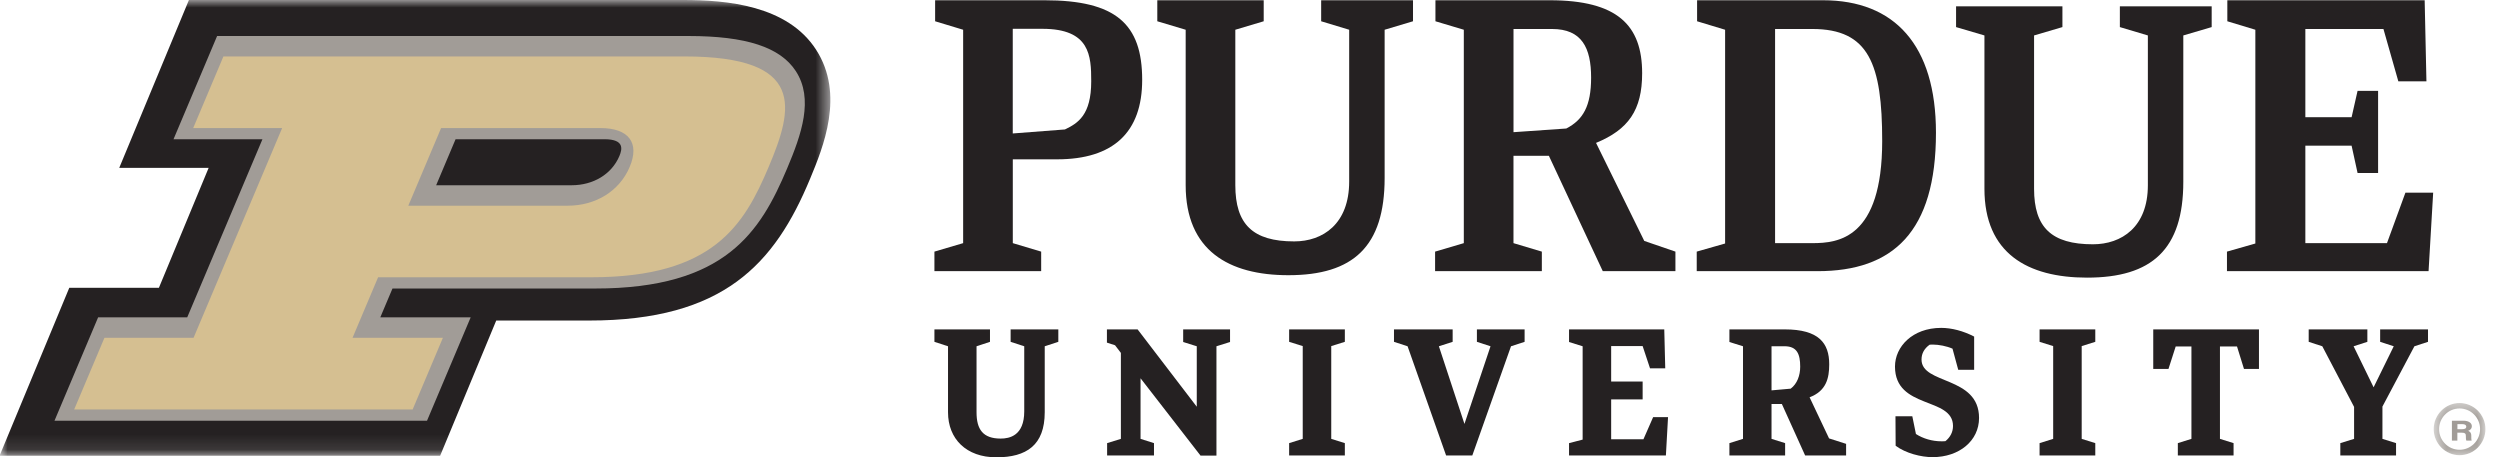 <svg width="164" height="30" viewBox="0 0 164 30" fill="none" xmlns="http://www.w3.org/2000/svg">
<g id="Purdue - Home page" opacity="0.99">
<g id="Group 31">
<path id="Fill 1" fill-rule="evenodd" clip-rule="evenodd" d="M66.437 1.89V8.755L69.859 8.492C70.708 8.085 71.584 7.552 71.584 5.336C71.584 3.661 71.509 1.89 68.382 1.89H66.437ZM63.182 1.951L61.344 1.395V0.017H68.525C73.201 0.017 74.927 1.569 74.927 5.239C74.927 8.672 73.041 10.452 69.344 10.452H66.44V15.95L68.301 16.506V17.788H61.298V16.506L63.182 15.95V1.951Z" fill="#231F20"/>
<path id="Fill 3" fill-rule="evenodd" clip-rule="evenodd" d="M99.286 1.902V8.671L102.748 8.43C103.847 7.864 104.377 6.958 104.377 5.093C104.377 3.135 103.768 1.902 101.814 1.902H99.286ZM101.606 10.22H99.284V15.95L101.145 16.506V17.788H94.142V16.506L96.026 15.95V1.951L94.165 1.395V0.017H101.661C106.105 0.017 107.725 1.655 107.725 4.804C107.725 7.237 106.811 8.504 104.7 9.374L107.864 15.805L109.908 16.506V17.788H105.142L101.606 10.22Z" fill="#231F20"/>
<path id="Fill 5" fill-rule="evenodd" clip-rule="evenodd" d="M116.445 1.902V15.95H118.893C120.574 15.95 123.472 15.667 123.472 9.252C123.472 4.199 122.598 1.902 118.893 1.902H116.445ZM111.305 16.506L113.167 15.974V1.951L111.329 1.395V0.017H119.594C124.27 0.017 126.999 2.947 126.999 8.708C126.999 15.227 124.169 17.788 119.237 17.788H111.305V16.506Z" fill="#231F20"/>
<path id="Fill 7" fill-rule="evenodd" clip-rule="evenodd" d="M68.534 27.045C68.534 29.205 67.332 30 65.362 30C63.384 30 62.19 28.788 62.19 27.045V22.715L61.298 22.424V21.608H64.943V22.424L64.061 22.715V27.045C64.061 28.163 64.474 28.771 65.646 28.771C66.218 28.771 67.19 28.585 67.19 26.989V22.715L66.297 22.424V21.608H69.426V22.424L68.534 22.715V27.045Z" fill="#231F20"/>
<path id="Fill 9" fill-rule="evenodd" clip-rule="evenodd" d="M74.82 24.815V28.79L75.702 29.069V29.877H72.627V29.069L73.53 28.79V23.15L73.147 22.649L72.614 22.476V21.608H74.627L78.508 26.681V22.715L77.616 22.435V21.608H80.691V22.435L79.799 22.715V29.888H78.755L74.82 24.815Z" fill="#231F20"/>
<path id="Fill 11" fill-rule="evenodd" clip-rule="evenodd" d="M87.33 28.79L88.222 29.069V29.877H84.567V29.069L85.459 28.79V22.703L84.567 22.424V21.608H88.222V22.424L87.33 22.703V28.79Z" fill="#231F20"/>
<path id="Fill 13" fill-rule="evenodd" clip-rule="evenodd" d="M136.559 28.79L137.451 29.069V29.877H133.796V29.069L134.688 28.79V22.703L133.796 22.424V21.608H137.451V22.424L136.559 22.703V28.79Z" fill="#231F20"/>
<path id="Fill 15" fill-rule="evenodd" clip-rule="evenodd" d="M96.584 29.877H94.864L92.337 22.715L91.445 22.424V21.608H95.294V22.424L94.391 22.715L96.068 27.81L97.778 22.715L96.885 22.424V21.608H100.014V22.424L99.122 22.715L96.584 29.877Z" fill="#231F20"/>
<path id="Fill 17" fill-rule="evenodd" clip-rule="evenodd" d="M103.821 22.715L102.929 22.435V21.608H109.176L109.24 24.161H108.241L107.757 22.703H105.692V25.027H107.757V26.201H105.692V28.815H107.81L108.445 27.366H109.423L109.283 29.877H102.929V29.069L103.821 28.838V22.715Z" fill="#231F20"/>
<path id="Fill 19" fill-rule="evenodd" clip-rule="evenodd" d="M116.212 22.714V25.608L117.47 25.496C117.889 25.183 118.093 24.636 118.093 24.055C118.093 23.228 117.884 22.714 117.067 22.714H116.212ZM116.89 26.502H116.212V28.79L117.104 29.069V29.877H113.449V29.069L114.341 28.79V22.715L113.449 22.435V21.608H117.083C119.309 21.608 119.997 22.502 119.997 23.899C119.997 24.815 119.801 25.648 118.709 26.063L119.986 28.759L121.104 29.117V29.877H118.416L116.89 26.502Z" fill="#231F20"/>
<path id="Fill 21" fill-rule="evenodd" clip-rule="evenodd" d="M124.343 27.308H125.448L125.685 28.47C126.147 28.771 126.751 28.95 127.364 28.95C127.45 28.95 127.536 28.95 127.622 28.939C127.934 28.682 128.117 28.347 128.117 27.945C128.117 26.012 124.311 26.872 124.311 24.045C124.311 22.749 125.45 21.509 127.343 21.509C128.031 21.509 128.794 21.71 129.504 22.079V24.258H128.46L128.084 22.872C127.707 22.704 127.181 22.604 126.794 22.604C126.719 22.604 126.655 22.604 126.579 22.615C126.225 22.872 126.052 23.196 126.052 23.587C126.052 25.241 129.826 24.648 129.826 27.419C129.826 28.917 128.525 29.989 126.773 29.989C126.02 29.989 125.01 29.732 124.354 29.241L124.343 27.308Z" fill="#231F20"/>
<path id="Fill 23" fill-rule="evenodd" clip-rule="evenodd" d="M143.758 22.726H142.726L142.252 24.201H141.253V21.608H148.188V24.201H147.205L146.747 22.726H145.629V28.79L146.522 29.069V29.877H142.866V29.069L143.758 28.79V22.726Z" fill="#231F20"/>
<path id="Fill 25" fill-rule="evenodd" clip-rule="evenodd" d="M154.428 26.692L152.343 22.715L151.45 22.424V21.608H155.299V22.424L154.396 22.715L155.708 25.407L157.03 22.715L156.138 22.424V21.608H159.277V22.424L158.385 22.715L156.288 26.67V28.79L157.181 29.069V29.877H153.525V29.069L154.428 28.79V26.692Z" fill="#231F20"/>
<path id="Fill 27" fill-rule="evenodd" clip-rule="evenodd" d="M157.796 12.638L156.586 15.95H151.231V9.557H154.265L154.656 11.347H156.003V5.963H154.656L154.265 7.689H151.231V1.903H156.354L157.331 5.336H159.174L159.058 0.017H146.113V1.395L147.951 1.951V15.974L146.089 16.506V17.788H159.314L159.616 12.638H157.796Z" fill="#231F20"/>
<path id="Fill 29" fill-rule="evenodd" clip-rule="evenodd" d="M90.832 11.676C90.832 16.185 88.761 18.053 84.516 18.053C80.607 18.053 77.78 16.431 77.78 12.147V1.951L75.919 1.395V0.017H82.899V1.395L81.037 1.951V12.147C81.037 14.71 82.177 15.836 84.9 15.836C86.778 15.836 88.506 14.692 88.506 11.912V1.951L86.668 1.395V0.017H92.693V1.395L90.832 1.951V11.676Z" fill="#231F20"/>
</g>
<g id="Group 37">
<path id="Fill 32" fill-rule="evenodd" clip-rule="evenodd" d="M143.225 11.921C143.225 16.37 141.155 18.213 136.911 18.213C133.004 18.213 130.179 16.612 130.179 12.386V2.325L128.318 1.777V0.417H135.295V1.777L133.435 2.325V12.386C133.435 14.914 134.574 16.025 137.295 16.025C139.173 16.025 140.9 14.897 140.9 12.153V2.325L139.063 1.777V0.417H145.086V1.777L143.225 2.325V11.921Z" fill="#231F20"/>
<g id="Group 36">
<mask id="mask0" mask-type="alpha" maskUnits="userSpaceOnUse" x="0" y="0" width="55" height="30">
<path id="Clip 35" fill-rule="evenodd" clip-rule="evenodd" d="M0 0H54.477V29.895H0V0Z" fill="white"/>
</mask>
<g mask="url(#mask0)">
<path id="Fill 34" fill-rule="evenodd" clip-rule="evenodd" d="M28.873 29.896L32.553 21.027H38.651C47.475 21.027 50.824 17.31 53.141 11.729C53.997 9.664 55.433 6.205 53.537 3.263C51.653 0.338 47.65 0 44.803 0H12.393L7.822 11.012H13.687L10.424 18.879H4.545L-0.028 29.896H28.873Z" fill="#231F20"/>
</g>
</g>
</g>
<path id="Fill 38" fill-rule="evenodd" clip-rule="evenodd" d="M29.886 9.134H39.654C41 9.134 40.808 9.815 40.631 10.237C40.131 11.419 38.931 12.152 37.502 12.152H28.612L29.886 9.134ZM52.2 4.657C51.175 3.092 48.938 2.362 45.166 2.362H14.242L11.382 9.135H17.216L12.281 20.819H6.436L3.575 27.598H28.013L30.876 20.819H24.947L25.747 18.927H39.047C47.601 18.927 49.883 15.202 51.635 11.052C52.578 8.817 53.397 6.484 52.2 4.657Z" fill="#A09B96"/>
<g id="Group 45">
<path id="Fill 40" fill-rule="evenodd" clip-rule="evenodd" d="M37.234 13.494H26.785L28.936 8.401H39.386C41.235 8.401 41.981 9.359 41.309 10.948C40.64 12.535 39.084 13.494 37.234 13.494ZM44.903 3.703H14.656L12.674 8.4H18.509L12.697 22.161H6.851L4.866 26.862H27.069L29.053 22.161H23.126L24.803 18.189H38.784C46.798 18.189 48.813 14.766 50.426 10.947C52.04 7.125 52.918 3.703 44.903 3.703Z" fill="#D5BE90"/>
<g id="Group 44">
<mask id="mask1" mask-type="alpha" maskUnits="userSpaceOnUse" x="159" y="26" width="5" height="4">
<path id="Clip 43" fill-rule="evenodd" clip-rule="evenodd" d="M159.652 26.44H163.044V29.86H159.652V26.44Z" fill="white"/>
</mask>
<g mask="url(#mask1)">
<path id="Fill 42" fill-rule="evenodd" clip-rule="evenodd" d="M161.349 26.795C160.607 26.795 160.005 27.403 160.005 28.15C160.005 28.897 160.607 29.505 161.349 29.505C162.09 29.505 162.693 28.897 162.693 28.15C162.693 27.403 162.09 26.795 161.349 26.795ZM161.348 29.86C160.413 29.86 159.652 29.093 159.652 28.15C159.652 27.207 160.413 26.44 161.348 26.44C162.283 26.44 163.044 27.207 163.044 28.15C163.044 29.093 162.283 29.86 161.348 29.86Z" fill="#A09B96"/>
</g>
</g>
</g>
<path id="Fill 46" fill-rule="evenodd" clip-rule="evenodd" d="M161.206 28.155H161.512C161.71 28.155 161.788 28.097 161.788 27.988C161.788 27.882 161.698 27.822 161.519 27.822H161.206V28.155ZM161.203 28.381V28.904H160.845V27.598H161.587C161.953 27.598 162.152 27.753 162.152 27.956C162.152 28.13 162.029 28.225 161.907 28.265C161.99 28.29 162.117 28.356 162.117 28.591V28.655C162.117 28.743 162.117 28.843 162.142 28.904H161.794C161.765 28.847 161.76 28.748 161.76 28.61V28.591C161.76 28.449 161.714 28.381 161.442 28.381H161.203Z" fill="#A09B96"/>
</g>
</svg>

